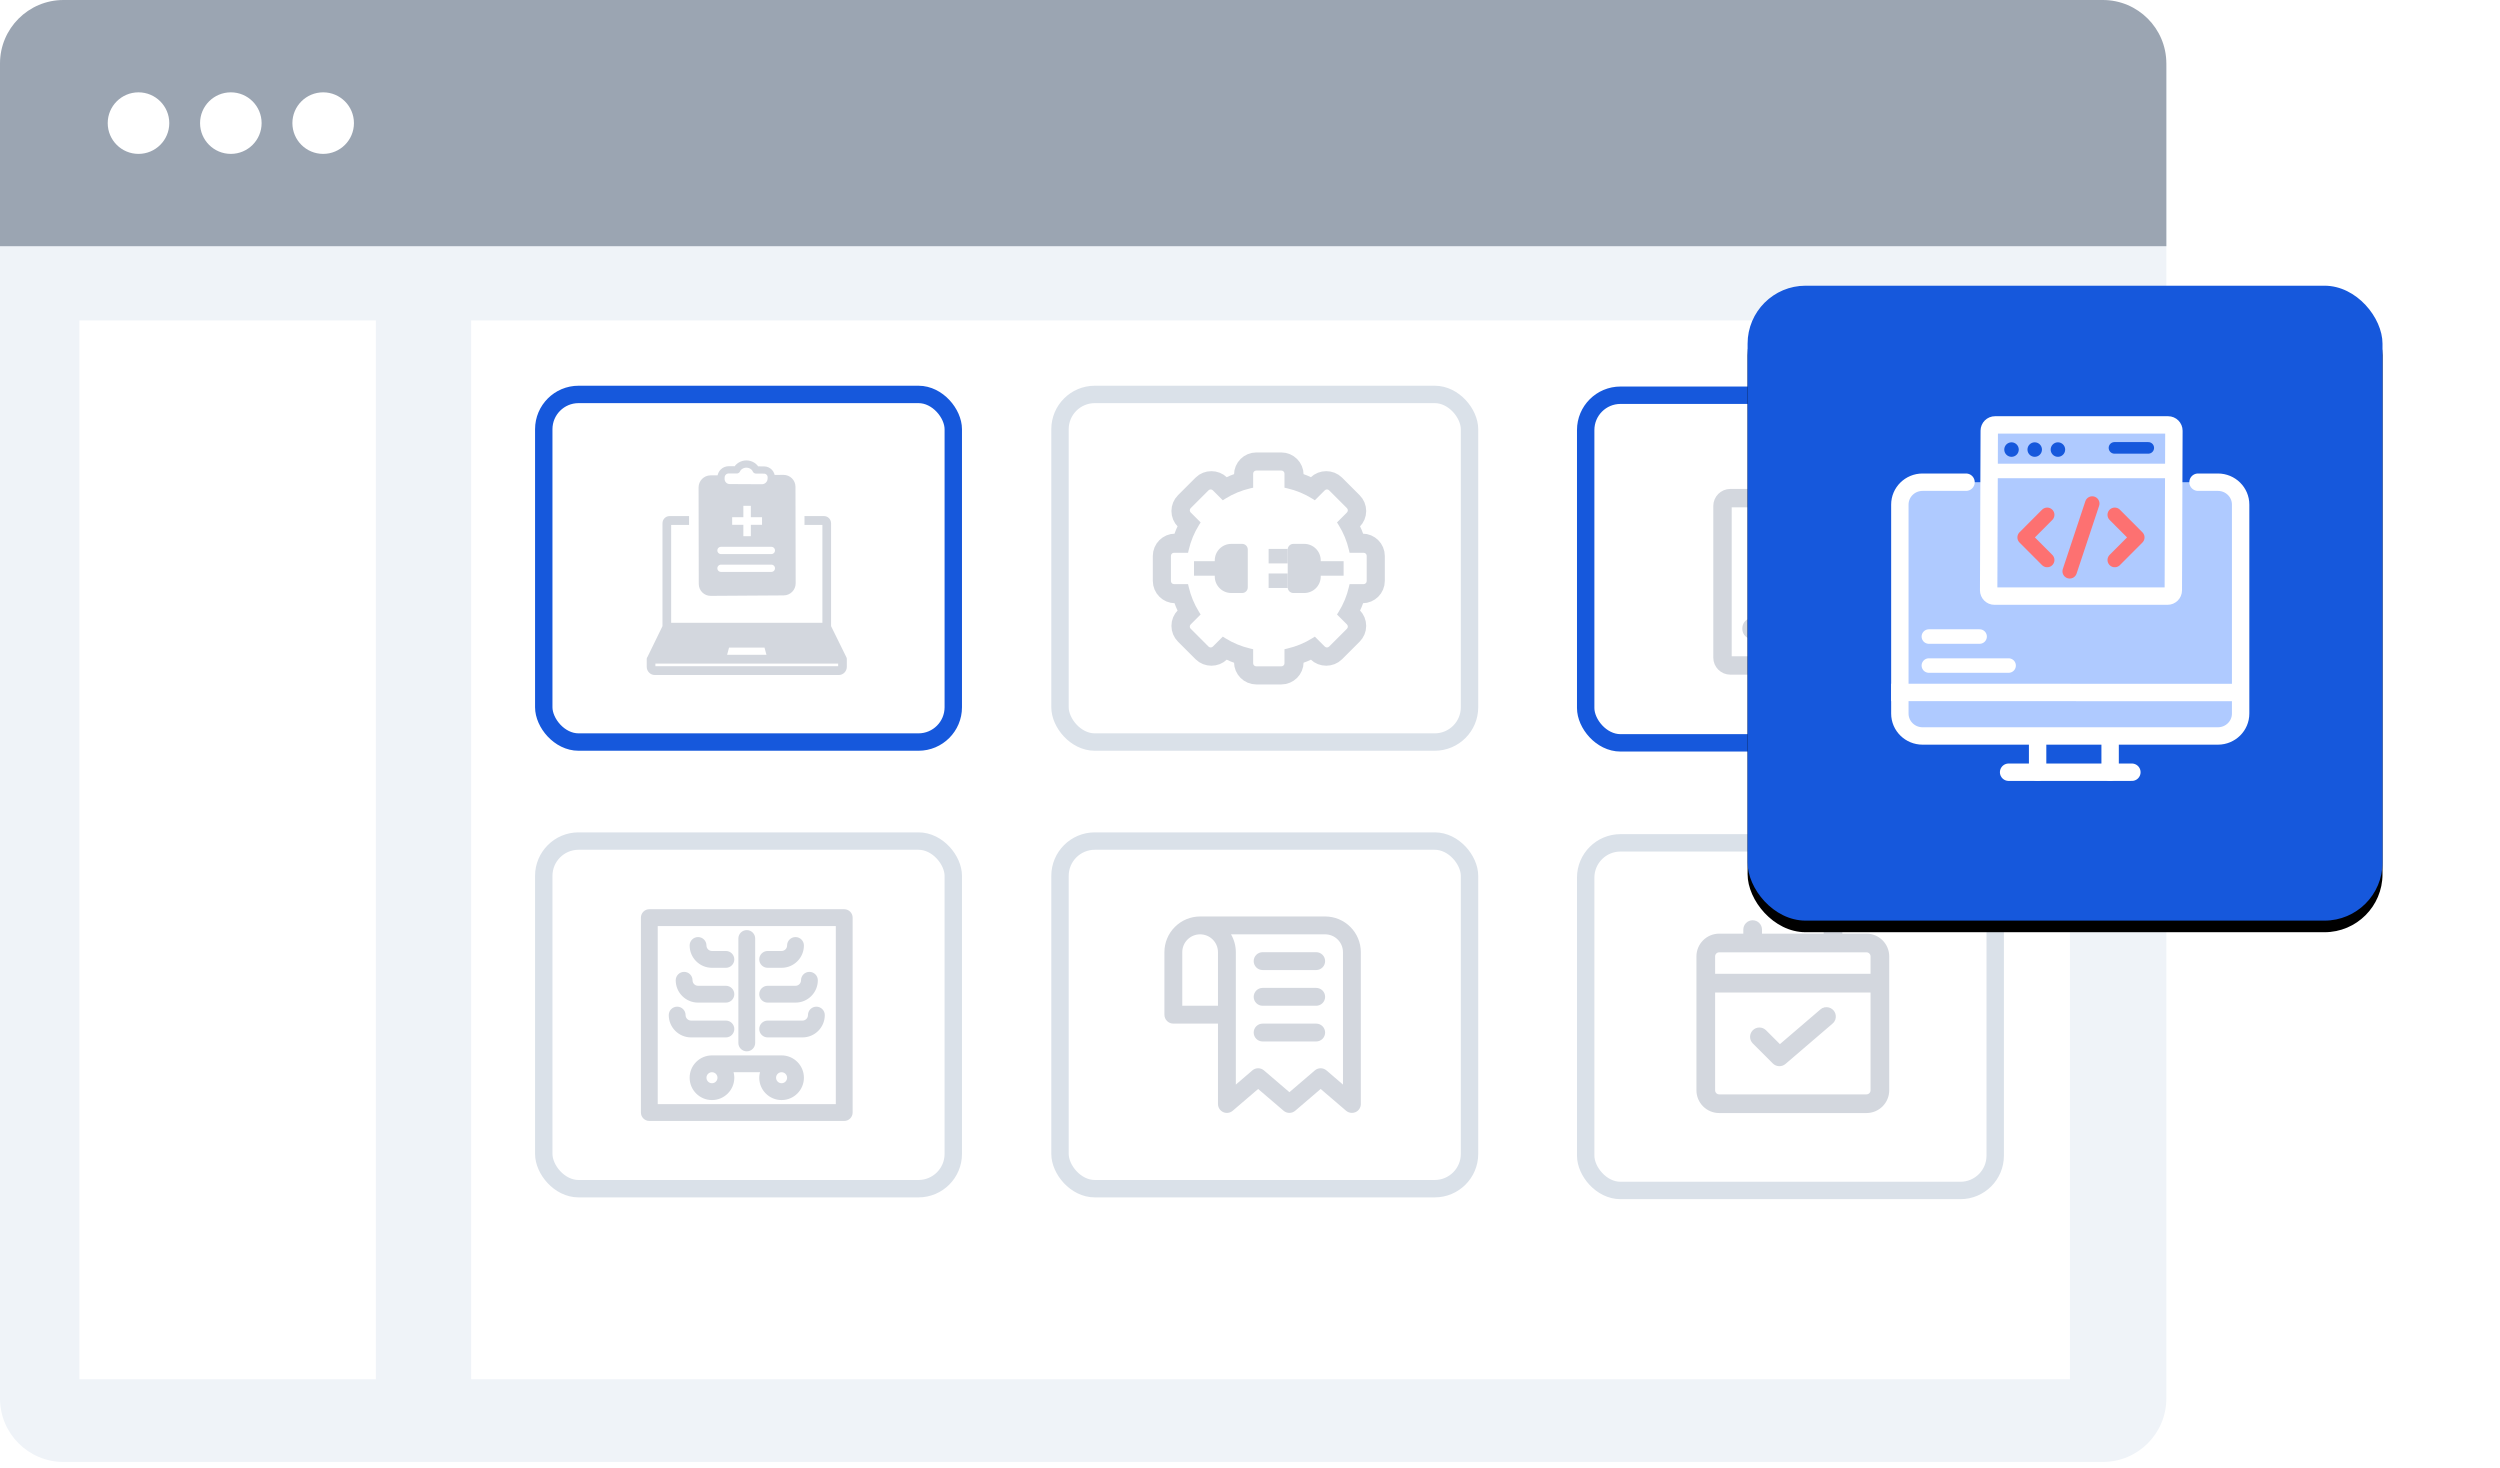 <?xml version="1.0" encoding="UTF-8"?>
<svg width="431px" height="253px" viewBox="0 0 431 253" version="1.1" xmlns="http://www.w3.org/2000/svg" xmlns:xlink="http://www.w3.org/1999/xlink">
    <title>Group 18</title>
    <defs>
        <rect id="path-1" x="0" y="0" width="109.459" height="109.459" rx="10"></rect>
        <filter x="-28.3%" y="-26.5%" width="156.6%" height="156.6%" filterUnits="objectBoundingBox" id="filter-2">
            <feOffset dx="0" dy="2" in="SourceAlpha" result="shadowOffsetOuter1"></feOffset>
            <feGaussianBlur stdDeviation="10" in="shadowOffsetOuter1" result="shadowBlurOuter1"></feGaussianBlur>
            <feColorMatrix values="0 0 0 0 0.69   0 0 0 0 0.702   0 0 0 0 0.718  0 0 0 0.4 0" type="matrix" in="shadowBlurOuter1"></feColorMatrix>
        </filter>
    </defs>
    <g id="Page-1" stroke="none" stroke-width="1" fill="none" fill-rule="evenodd">
        <g id="Pain-Management-Labs" transform="translate(-991, -4779)">
            <g id="Group-18" transform="translate(991, 4779)">
                <path d="M10.952,0.845 L362.525,0.845 C368.574,0.845 373.478,5.748 373.478,11.797 L373.478,241.089 C373.478,247.137 368.574,252.041 362.525,252.041 L10.952,252.041 C4.903,252.041 0,247.137 0,241.089 L0,11.797 C0,5.748 4.903,0.845 10.952,0.845 Z" id="Path" fill="#EFF3F8" fill-rule="nonzero"></path>
                <path d="M10.952,0 L362.525,0 C368.574,0 373.478,4.903 373.478,10.952 L373.478,42.449 L0,42.449 L0,10.952 C0,4.903 4.903,0 10.952,0 Z" id="Path" fill="#9BA5B2"></path>
                <path d="M23.877,26.531 C26.808,26.531 29.184,24.155 29.184,21.225 C29.184,18.294 26.808,15.919 23.877,15.919 C20.947,15.919 18.571,18.294 18.571,21.225 C18.571,24.155 20.947,26.531 23.877,26.531 Z" id="Path" fill="#FFFFFF" fill-rule="nonzero"></path>
                <path d="M39.796,26.531 C42.726,26.531 45.102,24.155 45.102,21.225 C45.102,18.294 42.726,15.919 39.796,15.919 C36.866,15.919 34.49,18.294 34.49,21.225 C34.49,24.155 36.866,26.531 39.796,26.531 Z" id="Path" fill="#FFFFFF" fill-rule="nonzero"></path>
                <path d="M55.715,26.531 C58.645,26.531 61.02,24.155 61.02,21.225 C61.02,18.294 58.645,15.919 55.715,15.919 C52.784,15.919 50.408,18.294 50.408,21.225 C50.408,24.155 52.784,26.531 55.715,26.531 Z" id="Path" fill="#FFFFFF" fill-rule="nonzero"></path>
                <polygon id="Path" fill="#FFFFFF" fill-rule="nonzero" points="356.859 55.244 81.226 55.244 81.226 237.782 356.859 237.782"></polygon>
                <rect id="Rectangle" stroke="#1658DC" stroke-width="3" fill="#FFFFFF" fill-rule="nonzero" x="273.373" y="68.138" width="70.601" height="59.929" rx="6"></rect>
                <rect id="Rectangle" stroke="#DAE1E9" stroke-width="3" fill="#FFFFFF" fill-rule="nonzero" x="273.373" y="145.306" width="70.601" height="59.929" rx="6"></rect>
                <path d="M321.783,161.212 L317.37,161.212 L317.37,160.263 C317.37,159.902 317.227,159.556 316.972,159.302 C316.717,159.046 316.371,158.903 316.011,158.903 C315.65,158.903 315.304,159.046 315.049,159.302 C314.794,159.556 314.651,159.902 314.651,160.263 L314.651,161.212 L303.517,161.212 L303.517,160.263 C303.517,159.902 303.373,159.556 303.119,159.302 C302.864,159.046 302.518,158.903 302.157,158.903 C301.796,158.903 301.451,159.046 301.195,159.302 C300.941,159.556 300.797,159.902 300.797,160.263 L300.797,161.212 L296.385,161.212 C295.412,161.212 294.479,161.599 293.791,162.287 C293.103,162.975 292.716,163.908 292.716,164.881 L292.716,187.97 C292.716,188.943 293.103,189.876 293.791,190.564 C294.479,191.252 295.412,191.639 296.385,191.639 L321.783,191.639 C322.756,191.639 323.689,191.252 324.377,190.564 C325.065,189.876 325.452,188.943 325.452,187.97 L325.452,164.881 C325.452,163.908 325.065,162.975 324.377,162.287 C323.689,161.599 322.756,161.212 321.783,161.212 Z M296.385,163.932 L321.783,163.932 C322.034,163.932 322.276,164.031 322.454,164.209 C322.632,164.387 322.732,164.629 322.732,164.881 L322.732,168.138 L295.436,168.138 L295.436,164.881 C295.436,164.629 295.536,164.387 295.714,164.209 C295.891,164.031 296.134,163.932 296.385,163.932 Z M321.783,188.919 L296.385,188.919 C296.134,188.919 295.891,188.819 295.714,188.641 C295.536,188.463 295.436,188.221 295.436,187.97 L295.436,170.858 L322.732,170.858 L322.732,187.97 C322.732,188.221 322.632,188.463 322.454,188.641 C322.276,188.819 322.034,188.919 321.783,188.919 Z" id="Shape" stroke="#D3D7DE" stroke-width="0.5" fill="#D3D7DE" fill-rule="nonzero"></path>
                <path d="M313.972,174.24 L306.843,180.35 L304.269,177.777 L304.269,177.777 L304.267,177.775 C304.01,177.527 303.666,177.39 303.31,177.393 C302.954,177.396 302.612,177.539 302.36,177.791 C302.108,178.043 301.966,178.384 301.962,178.741 C301.959,179.097 302.096,179.44 302.344,179.697 L302.344,179.697 L302.346,179.7 L305.81,183.163 L305.81,183.163 C306.052,183.405 306.376,183.547 306.719,183.56 C307.061,183.573 307.395,183.456 307.655,183.234 L307.655,183.234 L315.733,176.309 C315.876,176.196 315.993,176.055 316.08,175.896 L315.899,175.799 L316.08,175.896 C316.167,175.735 316.221,175.559 316.239,175.377 C316.256,175.195 316.237,175.011 316.182,174.837 C316.127,174.662 316.037,174.501 315.918,174.362 C315.799,174.223 315.653,174.11 315.49,174.029 C315.325,173.947 315.147,173.9 314.965,173.889 C314.782,173.878 314.599,173.905 314.427,173.966 L314.496,174.16 L314.427,173.966 C314.259,174.027 314.104,174.12 313.972,174.24 L313.972,174.24 Z" id="Path" stroke="#D3D7DE" stroke-width="0.5" fill="#D3D7DE" fill-rule="nonzero"></path>
                <rect id="Rectangle" stroke="#DAE1E9" stroke-width="3" fill="#FFFFFF" fill-rule="nonzero" x="182.744" y="68" width="70.601" height="59.929" rx="6"></rect>
                <g id="Group-34" transform="translate(200.744, 80)">
                    <g id="Group-25" fill-rule="nonzero">
                        <path d="M34.146,13.998 L32.8,13.998 C32.457,12.723 31.952,11.504 31.294,10.361 L32.244,9.411 C32.595,9.061 32.788,8.595 32.788,8.1 C32.788,7.605 32.595,7.14 32.244,6.79 L29.209,3.754 C28.509,3.054 27.289,3.053 26.587,3.754 L25.636,4.703 C24.493,4.045 23.273,3.541 21.999,3.198 L21.999,1.853 C21.999,0.829 21.168,0 20.146,0 L15.853,0 C14.831,0 14,0.829 14,1.853 L14,3.198 C12.726,3.541 11.506,4.045 10.362,4.703 L9.411,3.754 C8.71,3.053 7.489,3.054 6.789,3.754 L3.754,6.79 C3.404,7.14 3.211,7.606 3.211,8.1 C3.211,8.596 3.404,9.061 3.754,9.412 L4.704,10.361 C4.047,11.504 3.541,12.723 3.199,13.998 L1.853,13.998 C0.831,13.998 0,14.83 0,15.853 L0,20.146 C0,21.168 0.831,22 1.853,22 L3.199,22 C3.542,23.273 4.047,24.493 4.705,25.637 L3.755,26.587 C3.404,26.937 3.211,27.404 3.211,27.9 C3.211,28.395 3.404,28.859 3.755,29.21 L6.789,32.244 C7.49,32.945 8.711,32.947 9.412,32.244 L10.363,31.294 C11.507,31.953 12.726,32.457 14,32.801 L14,34.148 C14,35.169 14.831,36 15.854,36 L20.146,36 C21.168,36 21.999,35.169 21.999,34.148 L21.999,32.801 C23.273,32.457 24.493,31.953 25.637,31.294 L26.588,32.244 C27.289,32.947 28.509,32.945 29.21,32.244 L32.245,29.21 C32.595,28.859 32.788,28.395 32.788,27.9 C32.788,27.404 32.595,26.938 32.245,26.587 L31.295,25.637 C31.952,24.493 32.458,23.273 32.801,22 L34.146,22 C35.169,22 36,21.168 36,20.146 L36,15.853 C35.999,14.83 35.168,13.998 34.146,13.998 L34.146,13.998 Z" id="Path" stroke="#D3D7DE" stroke-width="4" fill="#D3D7DE"></path>
                        <path d="M34.875,20.174 C34.875,20.466 34.639,20.702 34.349,20.702 L31.924,20.702 L31.802,21.222 C31.451,22.732 30.858,24.165 30.039,25.484 L29.755,25.939 L31.469,27.652 C31.675,27.857 31.675,28.191 31.469,28.396 L28.395,31.471 C28.191,31.675 27.856,31.676 27.65,31.471 L25.936,29.757 L25.481,30.039 C24.165,30.86 22.733,31.452 21.222,31.803 L20.7,31.927 L20.7,34.351 C20.7,34.642 20.464,34.875 20.174,34.875 L15.826,34.875 C15.536,34.875 15.3,34.642 15.3,34.351 L15.3,31.927 L14.778,31.803 C13.268,31.452 11.835,30.86 10.519,30.039 L10.063,29.757 L8.35,31.471 C8.143,31.676 7.809,31.675 7.605,31.471 L4.531,28.396 C4.325,28.191 4.325,27.856 4.531,27.652 L6.245,25.939 L5.961,25.484 C5.142,24.168 4.548,22.732 4.198,21.222 L4.076,20.702 L1.651,20.702 C1.361,20.702 1.125,20.466 1.125,20.174 L1.125,15.828 C1.125,15.536 1.361,15.299 1.651,15.299 L4.076,15.299 L4.198,14.779 C4.549,13.268 5.142,11.836 5.961,10.52 L6.245,10.064 L4.531,8.35 C4.325,8.145 4.325,7.81 4.531,7.604 L7.605,4.532 C7.809,4.326 8.144,4.325 8.35,4.532 L10.063,6.248 L10.519,5.962 C11.835,5.143 13.267,4.548 14.778,4.198 L15.3,4.078 L15.3,1.652 C15.3,1.361 15.536,1.125 15.826,1.125 L20.173,1.125 C20.464,1.125 20.7,1.361 20.7,1.652 L20.7,4.078 L21.222,4.198 C22.732,4.549 24.165,5.143 25.481,5.962 L25.936,6.248 L27.65,4.532 C27.857,4.325 28.191,4.326 28.395,4.532 L31.469,7.604 C31.675,7.812 31.675,8.146 31.469,8.35 L29.755,10.064 L30.039,10.52 C30.858,11.835 31.452,13.268 31.802,14.779 L31.924,15.299 L34.349,15.299 C34.639,15.299 34.875,15.536 34.875,15.828 L34.875,20.174 L34.875,20.174 Z" id="Path" fill="#FFFFFF"></path>
                    </g>
                    <g id="Group-29" transform="translate(6.353, 13.765)">
                        <path d="M8.02,0.971 L8.02,7.5 C8.02,8.036 7.585,8.471 7.049,8.471 L5.175,8.471 C3.603,8.471 2.329,7.197 2.329,5.625 L2.329,2.845 C2.329,1.274 3.603,0 5.175,0 L7.049,0 C7.585,0 8.02,0.435 8.02,0.971 Z" id="Path-53" fill="#D3D7DE" fill-rule="nonzero"></path>
                        <path d="M20.599,0.971 L20.599,7.5 C20.599,8.036 20.164,8.471 19.628,8.471 L17.753,8.471 C16.182,8.471 14.908,7.197 14.908,5.625 L14.908,2.845 C14.908,1.274 16.182,0 17.753,0 L19.628,0 C20.164,0 20.599,0.435 20.599,0.971 Z" id="Path-53-Copy" fill="#D3D7DE" fill-rule="nonzero" transform="translate(17.753, 4.235) scale(-1, 1) translate(-17.753, -4.235) "></path>
                        <line x1="0" y1="4.235" x2="2.329" y2="4.235" id="Path-54" stroke="#D3D7DE" stroke-width="2.5" stroke-linecap="square"></line>
                        <line x1="20.599" y1="4.235" x2="23.294" y2="4.235" id="Path-54-Copy" stroke="#D3D7DE" stroke-width="2.5" stroke-linecap="square" transform="translate(21.946, 4.235) scale(-1, 1) translate(-21.946, -4.235) "></line>
                        <line x1="11.614" y1="2.118" x2="14.908" y2="2.118" id="Path-55" stroke="#D3D7DE" stroke-width="2.5"></line>
                        <line x1="11.614" y1="6.353" x2="14.908" y2="6.353" id="Path-55-Copy" stroke="#D3D7DE" stroke-width="2.5"></line>
                    </g>
                </g>
                <rect id="Rectangle" stroke="#DAE1E9" stroke-width="3" fill="#FFFFFF" fill-rule="nonzero" x="182.744" y="145" width="70.601" height="59.929" rx="6"></rect>
                <path d="M228.45,158 L206.901,158 C205.268,158 203.701,158.649 202.547,159.804 C201.392,160.958 200.744,162.524 200.744,164.157 L200.744,174.932 C200.744,175.34 200.906,175.731 201.194,176.02 C201.483,176.309 201.875,176.471 202.283,176.471 L209.979,176.471 L209.979,190.325 C209.978,190.619 210.062,190.907 210.221,191.155 C210.379,191.404 210.605,191.602 210.872,191.725 C211.14,191.848 211.437,191.893 211.729,191.851 C212.022,191.81 212.295,191.686 212.519,191.494 L216.905,187.739 L221.293,191.494 C221.572,191.732 221.926,191.864 222.293,191.864 C222.66,191.864 223.015,191.732 223.294,191.494 L227.681,187.739 L232.067,191.494 C232.347,191.732 232.701,191.864 233.068,191.864 C233.291,191.862 233.511,191.815 233.714,191.725 C233.982,191.602 234.208,191.404 234.366,191.155 C234.524,190.907 234.608,190.619 234.607,190.325 L234.607,164.157 C234.607,162.524 233.959,160.958 232.804,159.804 C231.65,158.649 230.083,158 228.45,158 Z M203.822,173.393 L203.822,164.157 C203.822,163.34 204.146,162.558 204.724,161.98 C205.301,161.403 206.084,161.079 206.901,161.079 C207.717,161.079 208.5,161.403 209.078,161.98 C209.655,162.558 209.979,163.34 209.979,164.157 L209.979,173.393 L203.822,173.393 Z M231.529,186.984 L228.681,184.537 C228.403,184.299 228.047,184.167 227.681,184.167 C227.314,184.167 226.959,184.299 226.68,184.537 L222.293,188.293 L217.906,184.537 C217.628,184.299 217.272,184.167 216.905,184.167 C216.539,184.167 216.184,184.299 215.906,184.537 L213.058,186.984 L213.058,164.157 C213.056,163.076 212.769,162.014 212.227,161.079 L228.45,161.079 C229.267,161.079 230.05,161.403 230.627,161.98 C231.205,162.558 231.529,163.34 231.529,164.157 L231.529,186.984 Z M228.45,165.696 C228.45,166.104 228.288,166.496 228,166.785 C227.711,167.073 227.319,167.236 226.911,167.236 L217.675,167.236 C217.267,167.236 216.876,167.073 216.587,166.785 C216.299,166.496 216.136,166.104 216.136,165.696 C216.136,165.288 216.299,164.897 216.587,164.608 C216.876,164.32 217.267,164.157 217.675,164.157 L226.911,164.157 C227.319,164.157 227.711,164.32 228,164.608 C228.288,164.897 228.45,165.288 228.45,165.696 Z M228.45,171.853 C228.45,172.261 228.288,172.653 228,172.942 C227.711,173.23 227.319,173.393 226.911,173.393 L217.675,173.393 C217.267,173.393 216.876,173.23 216.587,172.942 C216.299,172.653 216.136,172.261 216.136,171.853 C216.136,171.445 216.299,171.054 216.587,170.765 C216.876,170.477 217.267,170.314 217.675,170.314 L226.911,170.314 C227.319,170.314 227.711,170.477 228,170.765 C228.288,171.054 228.45,171.445 228.45,171.853 Z M228.45,178.01 C228.45,178.418 228.288,178.81 228,179.099 C227.711,179.387 227.319,179.55 226.911,179.55 L217.675,179.55 C217.267,179.55 216.876,179.387 216.587,179.099 C216.299,178.81 216.136,178.418 216.136,178.01 C216.136,177.602 216.299,177.211 216.587,176.922 C216.876,176.634 217.267,176.471 217.675,176.471 L226.911,176.471 C227.319,176.471 227.711,176.634 228,176.922 C228.288,177.211 228.45,177.602 228.45,178.01 Z" id="Shape" fill="#D3D7DE" fill-rule="nonzero"></path>
                <rect id="Rectangle" stroke="#1658DC" stroke-width="3" fill="#FFFFFF" fill-rule="nonzero" x="93.744" y="68" width="70.601" height="59.929" rx="6"></rect>
                <g id="Group-23" transform="translate(111.744, 80)">
                    <polygon id="Rectangle" fill="#FFFFFF" fill-rule="nonzero" points="3.188 9.562 30.813 9.562 30.813 28.688 3.188 28.688"></polygon>
                    <g id="auto-validation-copy-3">
                        <polygon id="Path-5169" fill="#D3D7DE" fill-rule="nonzero" points="3.363 28.102 30.664 28.102 33.442 33.497 21.68 33.807 20.526 31.006 13.606 30.973 12.656 33.642 3.634 33.577 0.536 33.61"></polygon>
                        <path d="M1.145,36.125 C0.514,36.125 0,35.596 0,34.946 L0,33.646 C0.004,33.579 0.007,33.559 0.011,33.539 C0.037,33.452 0.044,33.436 0.051,33.422 C0.051,33.419 2.718,28.006 2.718,28.006 L2.718,10.216 C2.718,9.668 3.15,9.223 3.682,9.223 L6.8,9.223 L6.8,10.249 L3.714,10.249 L3.714,27.616 L30.286,27.616 L30.286,10.249 L27.2,10.249 L27.2,9.223 L29.137,9.223 L30.318,9.223 C30.85,9.223 31.282,9.668 31.282,10.216 L31.282,28.007 L33.946,33.414 C33.979,33.498 33.983,33.516 33.987,33.533 C33.998,33.604 33.998,33.609 33.998,33.614 C33.999,33.625 34,34.946 34,34.946 C34,35.596 33.486,36.125 32.855,36.125 L1.145,36.125 Z M30.478,28.642 L3.522,28.642 L1.309,33.134 L12.251,33.134 L12.801,31.084 C12.912,30.666 13.284,30.375 13.704,30.375 L20.295,30.375 C20.716,30.375 21.088,30.666 21.199,31.084 L21.749,33.134 L32.691,33.134 L30.478,28.642 L30.478,28.642 Z M13.285,33.134 L20.715,33.134 L20.251,31.4 L13.749,31.4 L13.285,33.134 L13.285,33.134 Z M33.004,34.158 L0.996,34.158 L0.996,34.946 C0.996,35.03 1.063,35.1 1.145,35.1 L32.855,35.1 C32.937,35.1 33.004,35.03 33.004,34.946 L33.004,34.158 L33.004,34.158 Z" id="Shape" stroke="#D3D7DE" stroke-width="0.5" fill="#D3D7DE" fill-rule="nonzero"></path>
                        <path d="M25.396,3.924 L25.429,20.565 C25.431,21.707 24.51,22.639 23.374,22.646 L23.342,22.647 C23.332,22.647 23.319,22.647 23.303,22.647 L23.181,22.648 C22.481,22.652 19.965,22.669 17.276,22.686 L15.829,22.696 C14.479,22.704 13.161,22.713 12.077,22.72 C11.547,22.723 11.068,22.727 10.876,22.728 L10.786,22.729 C9.649,22.736 8.726,21.812 8.724,20.68 L8.721,19.514 L8.701,9.169 L8.69,4.039 C8.688,2.893 9.613,1.958 10.75,1.951 L10.834,1.95 C10.979,1.949 11.305,1.947 11.732,1.944 C11.992,1.943 12.266,1.941 12.549,1.939 L12.55,2.157 C12.55,2.23 12.55,2.301 12.551,2.37 L12.551,2.743 C12.551,2.956 12.695,3.219 12.788,3.403 C12.938,3.702 13.185,3.917 13.511,4.007 C13.838,4.097 13.964,4.116 14.636,4.115 C14.698,4.115 14.761,4.115 14.825,4.115 L15.65,4.115 C15.723,4.115 15.796,4.115 15.869,4.115 L16.758,4.116 C16.832,4.116 16.906,4.116 16.979,4.116 L17.412,4.117 C17.483,4.117 17.553,4.117 17.622,4.117 L18.024,4.118 C18.088,4.118 18.151,4.118 18.213,4.119 L18.563,4.119 C18.618,4.119 18.671,4.119 18.722,4.12 L19.002,4.12 C19.045,4.12 19.084,4.12 19.122,4.121 L19.523,4.121 C19.643,4.119 19.971,4.106 20.235,4.029 C20.389,3.984 20.726,3.713 20.865,3.534 C21.005,3.355 21.165,2.915 21.187,2.787 C21.209,2.652 21.226,2.504 21.237,2.381 L21.25,2.22 C21.255,2.153 21.257,2.112 21.257,2.112 C21.257,2.112 21.291,2.035 21.283,1.883 C22.163,1.877 22.826,1.872 23.135,1.87 L23.325,1.869 C24.466,1.862 25.393,2.775 25.396,3.924 Z" id="Combined-Shape" fill="#D3D7DE" fill-rule="nonzero"></path>
                        <polygon id="Rectangle-103" fill="#FFFFFF" fill-rule="nonzero" points="16.412 9.821 16.412 7.202 17.7 7.202 17.7 9.821 17.7 12.44 16.412 12.44"></polygon>
                        <polygon id="Rectangle-103" fill="#FFFFFF" fill-rule="nonzero" transform="translate(17.056, 9.821) rotate(90) translate(-17.056, -9.821) " points="16.401 7.247 17.711 7.247 17.711 12.396 16.401 12.396"></polygon>
                        <line x1="12.551" y1="14.896" x2="21.24" y2="14.896" id="Path-1418" stroke="#FFFFFF" stroke-width="1.25" stroke-linecap="round" stroke-linejoin="round"></line>
                        <line x1="12.551" y1="17.971" x2="21.24" y2="17.971" id="Path-1418-Copy" stroke="#FFFFFF" stroke-width="1.25" stroke-linecap="round" stroke-linejoin="round"></line>
                        <path d="M16.933,0 C17.639,0 18.338,0.404 18.597,1.022 L19.968,1.031 C20.685,1.035 21.246,1.616 21.222,2.324 L21.214,2.557 C21.185,3.417 20.469,4.11 19.614,4.105 L19.602,4.105 L19.602,4.105 L19.432,4.104 C18.943,4.102 17.586,4.095 16.83,4.091 C16.074,4.087 14.718,4.08 14.229,4.077 L14.094,4.076 C14.063,4.076 14.046,4.076 14.046,4.076 C13.192,4.072 12.523,3.37 12.552,2.512 L12.559,2.279 C12.583,1.568 13.171,0.995 13.9,0.999 L15.271,1.006 C15.537,0.397 16.234,0 16.933,0 Z" id="Combined-Shape-Copy" stroke="#D3D7DE" stroke-width="1.25" stroke-linecap="round" stroke-linejoin="round"></path>
                    </g>
                </g>
                <rect id="Rectangle" stroke="#DAE1E9" stroke-width="3" fill="#FFFFFF" fill-rule="nonzero" x="93.744" y="145" width="70.601" height="59.929" rx="6"></rect>
                <path d="M314.315,83.279 L314.315,83.279 C313.702,82.703 312.892,82.388 312.043,82.388 L311.843,82.388 C311.379,81.195 310.181,80.358 308.796,80.358 C307.411,80.358 306.212,81.195 305.748,82.388 L305.549,82.388 C304.024,82.388 302.722,83.404 302.383,84.792 L298.311,84.792 C296.965,84.792 295.871,85.888 295.871,87.232 L295.871,113.372 C295.871,114.717 296.965,115.812 298.311,115.812 L319.28,115.812 C320.625,115.812 321.72,114.717 321.72,113.372 L321.72,87.232 C321.72,85.888 320.625,84.792 319.28,84.792 L315.208,84.792 C315.069,84.22 314.761,83.699 314.315,83.279 Z M312.827,84.864 L312.827,84.864 C313.023,85.048 313.12,85.276 313.12,85.507 C313.12,85.559 313.115,85.614 313.104,85.667 L313.104,85.668 C313.019,86.096 312.593,86.452 312.043,86.452 L305.549,86.452 C305.246,86.452 304.969,86.342 304.763,86.149 L304.762,86.148 C304.659,86.051 304.583,85.942 304.537,85.829 L304.534,85.824 L304.532,85.818 C304.528,85.808 304.522,85.793 304.515,85.77 L304.51,85.755 L304.505,85.746 C304.505,85.745 304.505,85.743 304.505,85.742 L304.505,85.742 L304.502,85.732 L304.501,85.726 L304.499,85.72 L304.497,85.714 L304.495,85.703 L304.492,85.69 C304.491,85.687 304.49,85.684 304.488,85.678 L304.486,85.665 C304.476,85.611 304.471,85.558 304.471,85.507 C304.471,85.021 304.918,84.562 305.549,84.562 L306.631,84.562 C307.23,84.562 307.718,84.077 307.718,83.476 C307.719,82.99 308.165,82.532 308.796,82.532 C309.425,82.532 309.873,82.99 309.874,83.476 C309.874,84.077 310.36,84.562 310.961,84.562 L312.043,84.562 C312.345,84.562 312.622,84.672 312.827,84.864 Z M303.276,87.734 L303.276,87.734 C303.89,88.31 304.698,88.625 305.549,88.625 L312.043,88.625 C313.165,88.625 314.367,88.019 314.923,86.966 L319.28,86.966 C319.426,86.966 319.546,87.087 319.546,87.232 L319.546,113.372 C319.546,113.518 319.426,113.638 319.28,113.638 L298.311,113.638 C298.165,113.638 298.045,113.518 298.045,113.372 L298.045,87.232 C298.045,87.086 298.165,86.966 298.311,86.966 L302.676,86.966 C302.836,87.254 303.04,87.512 303.276,87.734 Z" id="Shape" stroke="#D3D7DE" fill="#D3D7DE" fill-rule="nonzero"></path>
                <path d="M310.46,99.334 L308.529,99.334 C308.155,99.334 307.852,99.031 307.852,98.657 L307.852,96.872 L306.066,96.872 C305.693,96.872 305.39,96.569 305.39,96.195 L305.39,94.264 C305.39,93.891 305.693,93.588 306.066,93.588 L307.852,93.588 L307.852,91.801 C307.852,91.427 308.155,91.124 308.529,91.124 L310.46,91.124 C310.833,91.124 311.136,91.427 311.136,91.801 L311.136,93.588 L312.831,93.588 C313.204,93.588 313.507,93.891 313.507,94.264 L313.507,96.195 C313.507,96.569 313.204,96.872 312.831,96.872 L311.136,96.872 L311.136,98.657 C311.136,99.031 310.833,99.334 310.46,99.334 Z" id="Path" fill="#D3D7DE" fill-rule="nonzero"></path>
                <path d="M304.334,103.849 L315.476,103.849 C315.804,103.849 316.064,103.662 316.224,103.437 C316.385,103.211 316.472,102.92 316.472,102.617 C316.472,102.315 316.385,102.024 316.224,101.798 C316.064,101.573 315.804,101.386 315.476,101.386 L304.334,101.386 C304.006,101.386 303.746,101.573 303.585,101.798 C303.424,102.024 303.337,102.315 303.337,102.617 C303.337,102.92 303.424,103.211 303.585,103.437 C303.746,103.662 304.006,103.849 304.334,103.849 Z" id="Path" stroke="#D3D7DE" fill="#D3D7DE" fill-rule="nonzero"></path>
                <path d="M301.876,109.595 L315.471,109.595 C315.799,109.595 316.059,109.41 316.222,109.184 C316.384,108.958 316.472,108.667 316.472,108.364 C316.472,108.061 316.384,107.77 316.222,107.544 C316.059,107.318 315.799,107.133 315.471,107.133 L301.876,107.133 C301.547,107.133 301.287,107.318 301.125,107.544 C300.962,107.77 300.874,108.061 300.874,108.364 C300.874,108.667 300.962,108.958 301.125,109.184 C301.287,109.41 301.548,109.595 301.876,109.595 Z" id="Path" stroke="#D3D7DE" fill="#D3D7DE" fill-rule="nonzero"></path>
                <polygon id="Path" fill="#FFFFFF" fill-rule="nonzero" points="13.687 55.244 64.798 55.244 64.798 237.782 13.687 237.782"></polygon>
                <g id="path-7-link" transform="translate(301.285, 49.256)">
                    <g id="path-7">
                        <use fill="black" fill-opacity="1" filter="url(#filter-2)" xlink:href="#path-1"></use>
                        <use fill="#1658DC" fill-rule="evenodd" xlink:href="#path-1"></use>
                    </g>
                    <g id="Unlock-The-Integrations-Maze" transform="translate(25, 24)">
                        <line x1="20" y1="59.875" x2="41.25" y2="59.875" id="Path-4548-Copy" stroke="#FFFFFF" stroke-width="3" stroke-linecap="round"></line>
                        <line x1="25" y1="59.875" x2="25" y2="54.875" id="Path-4548-Copy" stroke="#FFFFFF" stroke-width="3" stroke-linecap="round"></line>
                        <line x1="37.5" y1="59.875" x2="37.5" y2="53.625" id="Path-4548-Copy" stroke="#FFFFFF" stroke-width="3" stroke-linecap="round"></line>
                        <path d="M0,13.796 C-0.009,11.631 1.738,9.875 3.92,9.875 L54.653,9.875 C56.827,9.875 58.596,11.644 58.605,13.796 L58.75,49.704 C58.759,51.87 57.012,53.625 54.83,53.625 L4.097,53.625 C1.923,53.625 0.154,51.856 0.145,49.704 L0,13.796 Z" id="Rectangle-990" fill="#AFCAFF" fill-rule="nonzero"></path>
                        <path d="M48.591,9.875 L56.083,9.875 C58.246,9.875 60,11.604 60,13.736 L60,49.764 C60,51.897 58.246,53.625 56.083,53.625 L19.247,53.625 L19.247,53.625 L5.167,53.625 C3.004,53.625 1.25,51.897 1.25,49.764 L1.25,42.282 L1.25,42.282 L1.25,13.736 C1.25,11.604 3.004,9.875 5.167,9.875 L8.595,9.875 L8.595,9.875" id="Rectangle" stroke="#FFFFFF" stroke-width="3" stroke-linecap="round" transform="translate(30.625, 31.75) scale(-1, 1) translate(-30.625, -31.75) "></path>
                        <line x1="1.25" y1="46.117" x2="58.75" y2="46.133" id="Path-4548" stroke="#FFFFFF" stroke-width="3" stroke-linecap="square"></line>
                        <g id="Group-9" transform="translate(16.25, 0)">
                            <path d="M32.246,1.004 L32.145,28.519 C32.143,29.07 31.695,29.515 31.145,29.515 L1.31,29.515 C0.758,29.515 0.31,29.067 0.31,28.515 C0.31,28.514 0.31,28.513 0.31,28.511 L0.412,0.996 C0.414,0.445 0.861,1.01187988e-16 1.412,0 L31.246,0 C31.799,-1.01453063e-16 32.246,0.448 32.246,1 C32.246,1.001 32.246,1.002 32.246,1.004 Z" id="Rectangle" stroke="#FFFFFF" stroke-width="3" fill="#AFCAFF" fill-rule="nonzero"></path>
                            <line x1="-3.06699111e-14" y1="7.938" x2="32.5" y2="7.938" id="Path-24" stroke="#FFFFFF" stroke-width="2.5"></line>
                            <circle id="Oval" fill="#1658DC" fill-rule="nonzero" cx="4.25" cy="4.25" r="1.25"></circle>
                            <circle id="Oval-Copy-18" fill="#1658DC" fill-rule="nonzero" cx="8.25" cy="4.25" r="1.25"></circle>
                            <circle id="Oval-Copy-19" fill="#1658DC" fill-rule="nonzero" cx="12.25" cy="4.25" r="1.25"></circle>
                            <line x1="22" y1="3.96" x2="27.825" y2="3.96" id="Path-25" stroke="#1658DC" stroke-width="2" stroke-linecap="round" stroke-linejoin="round"></line>
                            <polyline id="Path-27" stroke="#FD7171" stroke-width="2.5" stroke-linecap="round" stroke-linejoin="round" points="10.399 23.288 6.516 19.394 10.399 15.5"></polyline>
                            <polyline id="Path-27-Copy" stroke="#FD7171" stroke-width="2.5" stroke-linecap="round" stroke-linejoin="round" transform="translate(23.99, 19.394) scale(-1, 1) translate(-23.99, -19.394) " points="25.931 23.288 22.048 19.394 25.931 15.5"></polyline>
                            <line x1="14.282" y1="25.235" x2="18.165" y2="13.553" id="Path-26" stroke="#FD7171" stroke-width="2.5" stroke-linecap="round" stroke-linejoin="round"></line>
                        </g>
                        <line x1="6.25" y1="36.485" x2="15" y2="36.485" id="Path-28" stroke="#FFFFFF" stroke-width="2.5" stroke-linecap="round"></line>
                        <line x1="6.25" y1="41.485" x2="20" y2="41.485" id="Path-28-Copy" stroke="#FFFFFF" stroke-width="2.5" stroke-linecap="round"></line>
                    </g>
                </g>
                <g id="Group" transform="translate(110.744, 157)" fill="#D3D7DE" fill-rule="nonzero" stroke="#D3D7DE" stroke-width="0.5">
                    <path d="M34.8,0 L1.2,0 C0.537,0 0,0.537 0,1.2 L0,34.8 C0,35.463 0.537,36 1.2,36 L34.8,36 C35.463,36 36,35.463 36,34.8 L36,1.2 C36,0.537 35.463,0 34.8,0 Z M33.6,33.6 L2.4,33.6 L2.4,2.4 L33.6,2.4 L33.6,33.6 Z" id="Shape"></path>
                    <path d="M18,24 C18.663,24 19.2,23.463 19.2,22.8 L19.2,4.8 C19.2,4.137 18.663,3.6 18,3.6 C17.337,3.6 16.8,4.137 16.8,4.8 L16.8,22.8 C16.8,23.463 17.337,24 18,24 Z M12,9.6 L14.4,9.6 C15.063,9.6 15.6,9.063 15.6,8.4 C15.6,7.737 15.063,7.2 14.4,7.2 L12,7.2 C11.337,7.2 10.8,6.663 10.8,6 C10.8,5.337 10.263,4.8 9.6,4.8 C8.937,4.8 8.4,5.337 8.4,6 C8.4,7.988 10.012,9.6 12,9.6 Z M9.6,15.6 L14.4,15.6 C15.063,15.6 15.6,15.063 15.6,14.4 C15.6,13.737 15.063,13.2 14.4,13.2 L9.6,13.2 C8.937,13.2 8.4,12.663 8.4,12 C8.4,11.337 7.863,10.8 7.2,10.8 C6.537,10.8 6,11.337 6,12 C6,13.988 7.612,15.6 9.6,15.6 L9.6,15.6 Z M8.4,21.6 L14.4,21.6 C15.063,21.6 15.6,21.063 15.6,20.4 C15.6,19.737 15.063,19.2 14.4,19.2 L8.4,19.2 C7.737,19.2 7.2,18.663 7.2,18 C7.2,17.337 6.663,16.8 6,16.8 C5.337,16.8 4.8,17.337 4.8,18 C4.8,19.988 6.412,21.6 8.4,21.6 Z M21.6,9.6 L24,9.6 C25.988,9.6 27.6,7.988 27.6,6 C27.6,5.337 27.063,4.8 26.4,4.8 C25.737,4.8 25.2,5.337 25.2,6 C25.2,6.663 24.663,7.2 24,7.2 L21.6,7.2 C20.937,7.2 20.4,7.737 20.4,8.4 C20.4,9.063 20.937,9.6 21.6,9.6 Z M21.6,15.6 L26.4,15.6 C28.388,15.6 30,13.988 30,12 C30,11.337 29.463,10.8 28.8,10.8 C28.137,10.8 27.6,11.337 27.6,12 C27.6,12.663 27.063,13.2 26.4,13.2 L21.6,13.2 C20.937,13.2 20.4,13.737 20.4,14.4 C20.4,15.063 20.937,15.6 21.6,15.6 Z M21.6,21.6 L27.6,21.6 C29.588,21.6 31.2,19.988 31.2,18 C31.2,17.337 30.663,16.8 30,16.8 C29.337,16.8 28.8,17.337 28.8,18 C28.8,18.663 28.263,19.2 27.6,19.2 L21.6,19.2 C20.937,19.2 20.4,19.737 20.4,20.4 C20.4,21.063 20.937,21.6 21.6,21.6 Z M24,25.2 L12,25.2 C10.012,25.2 8.4,26.812 8.4,28.8 C8.4,30.788 10.012,32.4 12,32.4 C13.988,32.4 15.6,30.788 15.6,28.8 C15.597,28.391 15.524,27.985 15.384,27.6 L20.628,27.6 C20.484,27.984 20.407,28.39 20.4,28.8 C20.4,30.788 22.012,32.4 24,32.4 C25.988,32.4 27.6,30.788 27.6,28.8 C27.6,26.812 25.988,25.2 24,25.2 L24,25.2 Z M13.2,28.8 C13.2,29.463 12.663,30 12,30 C11.337,30 10.8,29.463 10.8,28.8 C10.8,28.137 11.337,27.6 12,27.6 C12.663,27.6 13.2,28.137 13.2,28.8 Z M24,30 C23.337,30 22.8,29.463 22.8,28.8 C22.8,28.137 23.337,27.6 24,27.6 C24.663,27.6 25.2,28.137 25.2,28.8 C25.2,29.463 24.663,30 24,30 Z" id="Shape"></path>
                </g>
            </g>
        </g>
    </g>
</svg>